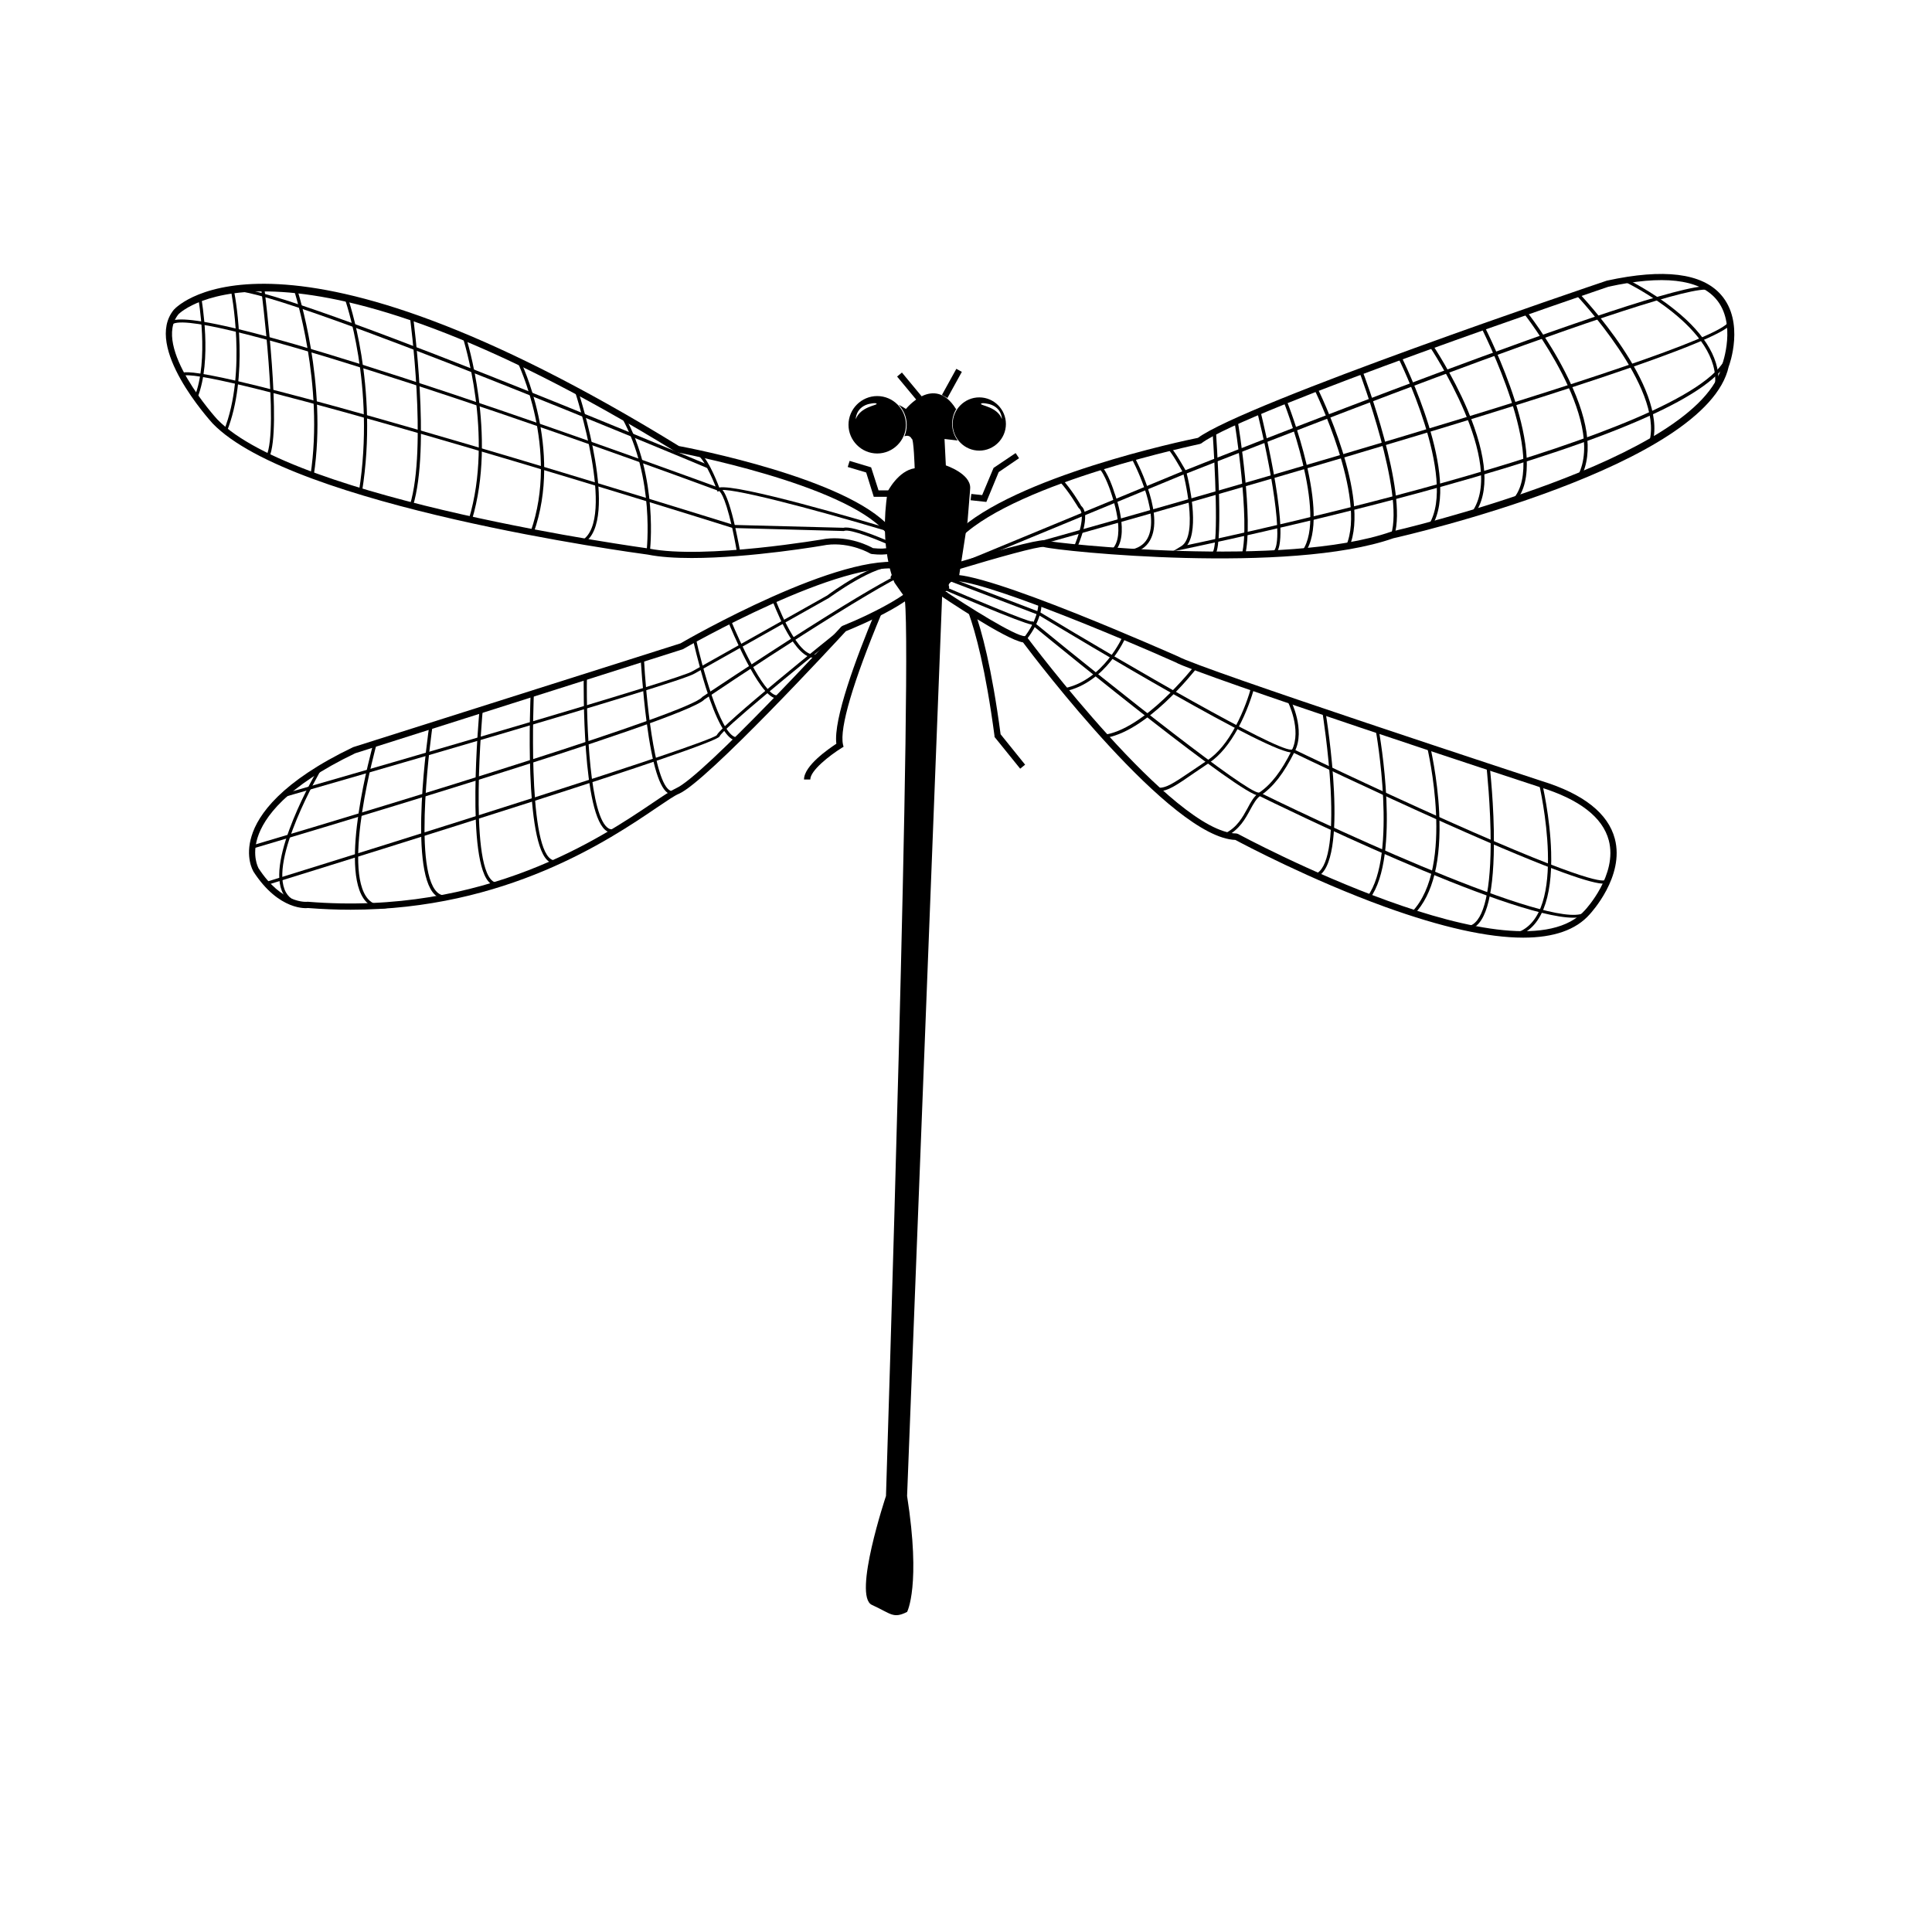 <?xml version="1.0" encoding="UTF-8"?>
<!-- Uploaded to: SVG Repo, www.svgrepo.com, Generator: SVG Repo Mixer Tools -->
<svg fill="#000000" width="800px" height="800px" version="1.1" viewBox="144 144 512 512" xmlns="http://www.w3.org/2000/svg">
 <g>
  <path d="m571.95 366.29c-1.762-6.699-8.262-11.891-19.398-15.316-0.906-0.301-90.637-29.727-96.328-33-2.117-0.906-51.691-22.973-60.406-21.613-0.555-0.102-2.215-0.25-3.324 0.805-0.754 0.754-1.059 1.863-0.805 3.324l0.051 0.352 0.301 0.203c1.914 1.309 18.438 12.445 23.074 13.199 3.477 4.637 39.195 51.742 56.277 52.348 1.965 1.059 19.902 10.578 39.648 17.734 15.062 5.441 27.305 8.16 36.625 8.16 8.113 0 14.008-2.066 17.633-6.195 0.355-0.402 9.273-10.023 6.652-20zm-7.859 18.844c-17.531 20.051-91.289-19.75-92.047-20.152l-0.402-0.102c-16.676-0.203-55.016-51.438-55.418-51.941l-0.25-0.352h-0.402c-2.519 0-14.863-7.707-22.27-12.695-0.102-0.707 0.051-1.211 0.402-1.512 0.555-0.504 1.613-0.453 2.016-0.352l0.152 0.051 0.152-0.051c6.348-1.258 45.141 15.062 59.449 21.461 5.793 3.324 92.852 31.891 96.582 33.102 10.531 3.223 16.676 8.012 18.289 14.105 2.41 9.117-6.152 18.336-6.254 18.438z"/>
  <path d="m560.96 387.2c-17.434 0-79.301-30.328-83.281-32.293-4.887-0.203-50.734-37.535-60.305-45.395-2.672-0.402-21.262-8.363-25.09-10.027l0.352-0.754c8.969 3.879 23.578 9.977 24.836 9.977l0.203-0.051 0.152 0.102c22.371 18.34 56.477 45.293 59.75 45.293h0.102l0.152-0.051 0.152 0.102c22.219 10.934 81.012 37.887 86.402 31.336l0.656 0.555c-0.707 0.801-2.117 1.207-4.082 1.207z"/>
  <path d="m568.98 378.18c-2.82 0-11.738-2.519-41.664-15.871-19.398-8.664-38.793-17.984-40.656-18.895-5.34 0.906-56.98-30.129-67.512-36.477l-24.738-9.422 0.301-0.805 24.789 9.473c23.832 14.41 62.07 36.477 66.605 36.477 0.152 0 0.25 0 0.301-0.051l0.203-0.102 0.203 0.051c0.203 0.102 20.453 9.875 40.758 18.941 37.785 16.879 41.664 16.223 41.969 15.617l0.754 0.352c-0.055 0.309-0.203 0.711-1.312 0.711z"/>
  <path d="m546.15 391.99-0.25-0.805c14.105-4.637 6.047-38.996 5.996-39.348l0.805-0.203c0 0.102 2.117 8.918 2.367 18.188 0.352 12.496-2.719 20.152-8.918 22.168z"/>
  <path d="m533.05 390.32-0.102-0.855c3.879-0.504 5.996-7.859 6.098-21.41 0.051-10.379-1.109-20.707-1.109-20.859l0.855-0.102c0 0.102 1.211 10.531 1.109 20.906-0.102 14.262-2.418 21.766-6.852 22.32z"/>
  <path d="m518.8 386.25-0.605-0.605c11.539-12.043 4.082-43.277 4.031-43.578l0.805-0.203c0 0.102 1.914 8.062 2.367 17.434 0.605 12.695-1.609 21.762-6.598 26.953z"/>
  <path d="m507.06 382.06-0.656-0.504c8.062-10.934 2.266-43.73 2.168-44.031l0.805-0.152c0.254 1.359 5.945 33.453-2.316 44.688z"/>
  <path d="m492.9 376.42-0.301-0.805c3.324-1.309 4.734-9.117 4.031-22.52-0.555-10.277-2.168-20.203-2.168-20.305l0.805-0.152c0.301 1.609 6.5 40.254-2.367 43.781z"/>
  <path d="m468.87 365.69-0.352-0.754c3.375-1.664 4.785-4.383 6.098-6.75 0.855-1.613 1.664-3.125 2.973-4.031 3.324-2.316 5.894-5.594 8.766-11.336 2.719-5.441-1.109-12.949-1.16-13.047l0.754-0.402c0.152 0.301 4.082 8.012 1.16 13.805-2.973 5.894-5.594 9.27-9.07 11.688-1.109 0.754-1.863 2.168-2.719 3.727-1.262 2.316-2.824 5.289-6.449 7.102z"/>
  <path d="m451.19 353.65c-0.203 0-0.402 0-0.605-0.051l0.051-0.855c2.316 0.25 4.18-1.059 9.773-4.836 1.059-0.707 2.215-1.512 3.578-2.418 2.719-1.812 5.238-4.836 7.457-9.02 2.215-4.133 3.578-8.262 4.133-10.379l0.805 0.25c-0.605 2.117-1.965 6.348-4.231 10.531-2.316 4.281-4.887 7.406-7.758 9.32-1.309 0.906-2.519 1.715-3.578 2.418-5.242 3.629-7.309 5.039-9.625 5.039z"/>
  <path d="m436.27 339.64-0.102-0.855c10.984-1.16 24.184-18.086 24.336-18.238l0.656 0.504c-0.559 0.707-13.555 17.383-24.891 18.59z"/>
  <path d="m426.2 327.2-0.152-0.805c10.43-2.117 15.469-13.703 15.516-13.805l0.754 0.301c-0.043 0.148-5.234 12.09-16.117 14.309z"/>
  <path d="m415.87 313.7-0.656-0.555c4.133-5.141 3.981-9.32 3.981-9.371l0.855-0.051c0.004 0.203 0.203 4.586-4.18 9.977z"/>
  <path d="m393.85 302.21 1.008-1.312 0.152 0.102z"/>
  <path d="m393.85 302.21 1.008-1.312 0.152 0.102z"/>
  <path d="m413.15 264.07-5.844 3.93-3.023 7.203-2.871-0.301-0.203 1.664 4.184 0.453 3.273-7.91 5.391-3.68z"/>
  <path d="m381.74 243.79 1.281-1.062 5.371 6.477-1.281 1.062z"/>
  <path d="m393.62 248.67 3.82-6.926 1.457 0.805-3.82 6.926z"/>
  <path d="m376.82 273.95-1.965-6.098-5.695-1.711-0.504 1.613 4.887 1.461 2.016 6.449h4.383v-1.715z"/>
  <path d="m377.58 306.69-1.562-0.656c-5.238 12.543-11.184 28.617-10.379 35.066-1.965 1.309-8.566 5.793-8.566 9.473h1.664c0-2.367 5.09-6.348 8.312-8.363l0.504-0.301-0.152-0.605c-0.953-4.332 2.672-16.625 10.18-34.613z"/>
  <path d="m381.46 297.73-1.512-0.656 0.305-0.656 1.512 0.707z"/>
  <path d="m409.17 338.59c-2.367-17.785-5.039-27.559-6.902-32.648l-1.562 0.555c1.812 5.039 4.484 14.762 6.852 32.547v0.25l6.801 8.414 1.309-1.059z"/>
  <path d="m600.11 222.15c-5.039-5.793-15.215-7.055-30.277-3.777-3.93 1.309-95.824 32.445-108.37 41.664-3.828 0.754-48.668 10.277-64.035 25.09l-0.102 0.203c-0.102 0.203-2.367 4.231-1.512 7.106 0.301 1.008 0.906 1.762 1.863 2.266l0.301 0.152 0.301-0.051c9.824-2.973 21.008-6.098 22.32-5.844 4.18 1.16 65.094 7.356 92.652-2.316 3.375-0.754 83.078-19.043 88.871-45.492 0.203-0.457 4.285-11.793-2.012-19zm0.301 18.441c-5.594 25.441-86.758 44.082-87.664 44.285-28.164 9.875-89.578 3.023-91.441 2.418-0.352-0.203-1.461-0.855-23.125 5.644-0.352-0.301-0.555-0.605-0.707-1.059-0.504-1.715 0.707-4.535 1.309-5.594 15.418-14.711 62.773-24.484 63.227-24.637l0.352-0.152c11.637-8.867 107.06-41.211 107.91-41.516 14.309-3.125 23.879-2.066 28.465 3.223 5.602 6.453 1.723 17.184 1.672 17.387z"/>
  <path d="m429.37 289.31-0.805-0.352c1.059-2.316 3.324-8.715 1.359-10.277l-0.102-0.102c-0.051-0.051-2.57-4.383-5.039-7.004l0.656-0.605c2.367 2.519 4.785 6.5 5.09 7.106 2.769 2.316-0.758 10.328-1.16 11.234z"/>
  <path d="m439.2 290.32-0.605-0.656c4.082-3.629-0.102-14.812-0.102-14.914 0-0.051-1.715-5.34-3.324-6.699l0.555-0.656c1.812 1.512 3.527 6.852 3.578 7.106 0.199 0.453 4.434 11.789-0.102 15.82z"/>
  <path d="m444.33 290.42-0.203-0.855c2.066-0.504 3.477-1.664 4.231-3.426 2.973-6.852-4.434-20.605-4.535-20.758l0.754-0.402c0.301 0.605 7.707 14.309 4.535 21.512-0.852 2.012-2.461 3.375-4.781 3.93z"/>
  <path d="m454.86 290.07 2.168-1.309c4.785-2.922 0.555-19.348 0.504-19.496l-0.102-0.352 0.352-0.152c5.141-2.066 126.41-50.18 138.85-48.871l-0.102 0.855h-0.504c-14.41 0-130.13 45.797-137.54 48.719 0.605 2.367 3.375 14.508 0.152 18.992 14.812-3.125 134.01-28.766 142.88-49.977l0.805 0.352c-4.031 9.672-29.727 21.16-76.227 34.109-34.562 9.672-68.418 16.574-68.77 16.676z"/>
  <path d="m466.15 290.77-0.754-0.453c1.613-2.621 0.504-23.879-0.051-31.84l0.906-0.051c0.051 1.207 2.016 28.918-0.102 32.344z"/>
  <path d="m481.87 290.92-0.504-0.707c3.125-2.215-0.805-23.375-4.18-37.031l0.855-0.203c0.855 3.531 8.414 34.668 3.828 37.941z"/>
  <path d="m473.96 291.12-0.855-0.203c2.266-8.969-1.914-34.965-1.965-35.215l0.855-0.152c0.254 1.109 4.281 26.453 1.965 35.57z"/>
  <path d="m489.83 290.47-0.707-0.504c6.801-9.523-4.836-39.297-4.988-39.598l0.805-0.301c0.508 1.207 11.992 30.48 4.891 40.402z"/>
  <path d="m501.57 288.91-0.805-0.355c5.492-12.746-8.312-41.109-8.465-41.363l0.805-0.402c0.605 1.16 14.156 28.969 8.465 42.121z"/>
  <path d="m513.51 285.89-0.855-0.25c3.527-11.234-8.262-42.723-8.414-43.074l0.805-0.301c0.555 1.305 12.09 32.086 8.465 43.625z"/>
  <path d="m523.43 283.47-0.754-0.453c7.656-12.445-7.961-43.883-8.16-44.234l0.805-0.402c0.652 1.359 16.016 32.242 8.109 45.09z"/>
  <path d="m398.18 294.35-0.301-0.855 59.449-24.586c-0.707-1.258-2.719-4.836-3.828-5.945l0.605-0.605c1.41 1.461 4.133 6.348 4.231 6.551l0.25 0.453-53.656 22.168c35.266-9.773 191.9-53.707 197.19-62.219l0.754 0.453c-6.094 9.871-196.58 62.316-204.7 64.586z"/>
  <path d="m534.72 280.29-0.707-0.504c9.473-13.148-10.934-43.629-11.133-43.934l0.754-0.504c0.051 0.102 5.289 7.859 9.27 17.23 5.293 12.648 5.945 21.969 1.816 27.711z"/>
  <path d="m545.6 276.87-0.656-0.605c9.473-10.43-8.211-45.039-8.363-45.395l0.805-0.402c0.711 1.461 18.09 35.57 8.215 46.402z"/>
  <path d="m562.98 270.42-0.805-0.402c7.707-14.914-14.156-42.723-14.359-42.977l0.707-0.555c0.051 0.051 5.691 7.152 10.227 16.07 6.144 11.945 7.606 21.363 4.231 27.863z"/>
  <path d="m581.97 261.2-0.855-0.25c3.777-14.207-19.145-38.492-19.398-38.742l0.656-0.605c0.957 1.004 23.527 24.887 19.598 39.598z"/>
  <path d="m599.3 246.49-0.855-0.102c2.016-15.316-23.578-27.609-23.879-27.711l0.352-0.805c0.051 0.051 6.648 3.176 12.898 8.211 8.41 6.703 12.391 13.805 11.484 20.406z"/>
  <path d="m379.85 283.72c-11.285-12.898-52.598-20.906-55.922-21.512-105.6-64.941-132.71-37.383-133.81-36.176l-0.051 0.051c-8.113 9.875 9.523 29.27 10.277 30.129 21.211 22.016 111.54 34.258 115.32 34.762 3.273 0.656 7.305 0.906 11.637 0.906 15.566 0 34.762-3.273 35.77-3.477 6.348-0.805 11.539 2.266 11.586 2.316l0.352 0.102c3.93 0.453 6.195-0.102 6.953-1.613 1.062-2.215-1.809-5.184-2.109-5.488zm0.602 4.836c-0.152 0.25-0.906 1.16-5.09 0.707-1.008-0.555-6.195-3.273-12.543-2.469-0.301 0.051-32.043 5.543-46.906 2.57-0.957-0.152-93.559-12.695-114.36-34.258-0.203-0.203-17.383-19.145-10.227-27.859 0.707-0.707 28.465-27.105 131.8 36.527l0.301 0.102c0.453 0.102 43.984 8.262 55.168 21.059 1.059 1.004 2.219 2.867 1.863 3.621z"/>
  <path d="m379.04 284.73c-20.402-6.098-42.824-11.941-44.387-10.73l-0.453 0.352-0.203-0.504c-1.258-3.426-3.879-8.969-5.289-9.27l0.152-0.805c2.168 0.453 4.938 7.254 5.742 9.422 5.039-0.957 37.836 8.715 44.637 10.781z"/>
  <path d="m339.34 290.57c0-0.051-0.555-3.324-1.359-6.953-2.066-8.969-3.324-9.523-3.578-9.574h-0.102c-56.375-20.805-141.42-49.621-144.89-43.828l-0.707-0.453c0.805-1.309 3.223-5.391 75.016 18.59 34.711 11.586 69.273 24.336 70.785 24.887 0.605 0.051 2.066 0.504 4.281 10.227 0.805 3.629 1.41 6.953 1.41 6.953z"/>
  <path d="m381.05 289.06c-4.332-2.016-11.738-4.938-13.301-4.383l-0.102 0.051-29.473-0.805c-56.527-17.734-142.07-43.074-145.75-40.254l-0.504-0.656c0.855-0.656 3.375-2.621 75.422 18.539 34.812 10.227 69.477 21.059 71.086 21.562l29.121 0.754c2.57-0.707 12.695 3.879 13.855 4.434z"/>
  <path d="m331.58 268.1c-1.16-0.504-111.85-46.953-125.14-46.953h-0.402c0.605 3.125 3.879 22.773-1.914 37.18l-0.754-0.301c6.144-15.418 1.863-36.93 1.812-37.129l-0.102-0.402 0.402-0.102c9.07-2.367 121.62 44.891 126.41 46.906z"/>
  <path d="m316.21 290.22-0.855-0.102c0-0.203 2.316-19.348-6.551-35.418l0.754-0.402c9.02 16.273 6.703 35.719 6.652 35.922z"/>
  <path d="m298.78 287.85-0.453-0.707c8.969-5.594-1.812-39.047-1.965-39.398l0.805-0.25c0.457 1.359 11.137 34.41 1.613 40.355z"/>
  <path d="m285.43 285.18-0.805-0.301c7.707-21.867-3.375-44.637-3.477-44.891l0.754-0.352c0.152 0.25 11.387 23.324 3.527 45.543z"/>
  <path d="m269.06 281.8-0.805-0.25c6.699-22.219-1.512-47.812-1.613-48.113l0.805-0.25c0.102 0.297 8.363 26.145 1.613 48.613z"/>
  <path d="m253.44 278.08-0.805-0.25c4.637-15.316 0.051-49.422 0-49.777l0.855-0.102c0 0.352 4.684 34.609-0.051 50.129z"/>
  <path d="m239.94 274.3-0.805-0.152c4.434-27.859-3.68-50.785-3.777-50.984l0.805-0.301c0.051 0.25 8.312 23.324 3.777 51.438z"/>
  <path d="m227.14 270.02-0.855-0.152c3.68-24.031-4.281-48.77-4.383-49.02l0.805-0.25c0.152 0.25 8.164 25.188 4.434 49.422z"/>
  <path d="m215.35 265.18-0.754-0.352c3.375-7.203-1.359-44.133-1.41-44.488l0.855-0.102c0.152 1.461 4.734 37.484 1.309 44.941z"/>
  <path d="m196.31 249.46-0.754-0.301c3.93-9.824 1.008-25.895 1.008-26.047l0.805-0.152c0.051 0.652 2.973 16.473-1.059 26.5z"/>
  <path d="m394.66 267.34-0.352-7.004 3.477 0.402c-0.906-1.258-1.461-2.769-1.461-4.434 0-1.512 0.453-2.871 1.16-4.031-0.102 0.051-0.152 0.102-0.152 0.102-5.793-9.32-13.25 0-13.25 0-0.656-0.453-1.258-0.754-1.914-1.109 1.309 1.41 2.117 3.223 2.117 5.289 0 1.109-0.203 2.117-0.605 3.074 1.461-0.555 1.914 0.656 1.914 0.656 0.555-0.352 0.805 7.809 0.805 7.809-4.383 0.656-7.152 6.144-7.152 6.144-2.418 15.164 1.812 24.184 1.812 24.184l2.016 2.871 0.504 0.707c2.672 4.637-4.785 238.45-4.785 238.45s-8.867 26.551-3.727 28.867c5.09 2.316 5.594 3.727 9.32 1.863 0 0 3.727-7.004 0-30.73l9.32-239.36s2.266-0.707 1.762-1.762c-0.504-1.059 2.621-2.168 2.621-2.168l2.316-14.965 0.605-7.457 0.102-1.41c0.098-3.824-6.453-5.992-6.453-5.992z"/>
  <path d="m376.47 248.96c-4.18 0-7.609 3.426-7.609 7.609 0 4.18 3.426 7.609 7.609 7.609 4.18 0 7.609-3.426 7.609-7.609s-3.426-7.609-7.609-7.609zm-5.691 6.144s-0.051-2.973 3.223-3.981c0 0 2.168-0.555 2.316-0.102 0.152 0.406-4.328 0.758-5.539 4.082z"/>
  <path d="m403.52 249.31c-3.879 0-7.055 3.176-7.055 7.055 0 3.879 3.176 7.055 7.055 7.055 3.879 0 7.055-3.176 7.055-7.055 0-3.879-3.172-7.055-7.055-7.055zm0.457 1.715c0.152-0.453 2.316 0.102 2.316 0.102 3.273 0.957 3.223 3.93 3.223 3.93-1.207-3.277-5.742-3.578-5.539-4.031z"/>
  <path d="m383.93 293.24c-16.473-3.527-57.988 20.305-59.602 21.262l-86.758 27.508c-19.094 9.168-25.191 17.887-26.902 23.578-1.715 5.543 0.352 9.117 0.453 9.27v0.051c6.852 10.629 14.309 9.773 14.461 9.723 3.879 0.301 7.656 0.453 11.336 0.453 41.16 0 68.668-18.59 81.062-27.004 2.769-1.863 4.734-3.223 5.945-3.727 7.305-3.125 41.465-40.055 44.234-43.074 3.981-1.613 21.461-8.969 21.008-14.359-0.148-1.766-1.863-2.977-5.238-3.68zm-16.676 16.625-0.301 0.203c-0.352 0.402-36.625 39.75-43.781 42.824-1.309 0.605-3.375 1.965-6.195 3.879-13.301 8.969-44.336 30.027-91.441 26.199-0.25 0.051-6.801 0.707-13.047-8.918-0.102-0.25-1.715-3.273-0.25-8.012 1.664-5.34 7.508-13.602 25.895-22.418l86.805-27.559c0.402-0.25 42.723-24.535 58.543-21.109 2.469 0.504 3.879 1.309 3.93 2.168 0.25 3.121-11.641 9.316-20.156 12.742z"/>
  <path d="m211.02 368.86-0.25-0.805c39.75-11.738 115.88-35.117 119.3-39.297l0.102-0.102c0.152-0.102 13.906-9.32 27.711-18.086 28.266-17.938 29.27-16.523 29.773-15.871l-0.707 0.504c-2.418-1.059-35.77 20.355-56.277 34.16-5.086 5.59-114.97 38.137-119.65 39.496z"/>
  <path d="m214.7 378.54-0.25-0.805c32.395-10.027 116.78-36.477 119.5-38.895 1.258-2.769 30.027-25.844 33.352-28.516l0.504 0.656c-13 10.43-32.547 26.5-33.102 28.164-0.656 2.316-91.996 30.73-120.01 39.395z"/>
  <path d="m219.18 355.26-0.25-0.805c29.473-8.465 106.45-30.781 108.62-32.598l0.102-0.051 35.57-20c0.453-0.352 12.848-9.574 18.539-8.363l-0.152 0.805c-5.391-1.059-17.836 8.16-17.938 8.211l-35.621 20.051c-4.078 2.621-98.039 29.625-108.87 32.75z"/>
  <path d="m359.64 318.28c-0.203 0-0.402 0-0.656-0.051-5.141-1.008-10.078-14.609-10.328-15.164l0.805-0.301c0.051 0.152 5.039 13.703 9.672 14.66 0.906 0.203 1.715-0.152 2.469-0.957l0.605 0.555c-0.754 0.855-1.66 1.258-2.566 1.258z"/>
  <path d="m349.87 329.11c-0.102 0-0.25 0-0.352-0.051-4.535-0.855-11.789-18.438-12.594-20.402l0.754-0.301c2.168 5.289 8.516 19.246 11.992 19.902 0.352 0.051 0.707-0.051 0.957-0.352l0.605 0.605c-0.355 0.395-0.859 0.598-1.363 0.598z"/>
  <path d="m339.29 340.3c-0.203 0-0.402-0.051-0.555-0.102-2.367-0.605-4.938-5.34-7.707-14.055-2.016-6.398-3.375-12.695-3.426-12.746l0.805-0.203c1.512 6.902 6.348 25.039 10.48 26.148 0.605 0.152 1.109-0.051 1.664-0.707l0.605 0.555c-0.508 0.758-1.16 1.109-1.867 1.109z"/>
  <path d="m322.16 354.55c-0.352 0-0.656-0.102-0.855-0.203-2.469-1.16-4.434-7.508-5.945-18.992-1.109-8.465-1.562-16.676-1.562-16.777l0.855-0.051c0.453 9.07 2.621 33 7.004 35.016 0.504 0.25 1.008 0.152 1.562-0.301l0.504 0.656c-0.555 0.5-1.109 0.652-1.562 0.652z"/>
  <path d="m306.19 364.68c-0.453 0-0.855-0.102-1.258-0.352-6.699-3.68-6.246-39.449-6.246-40.961h0.855c-0.203 12.695 0.805 37.434 5.793 40.203 0.707 0.352 1.41 0.301 2.266-0.25l0.453 0.707c-0.652 0.453-1.258 0.652-1.863 0.652z"/>
  <path d="m290.97 372.84c-0.504 0-0.957-0.152-1.41-0.453-6.75-4.332-4.988-42.926-4.938-44.535l0.855 0.051c0 0.402-1.762 39.699 4.535 43.781 0.605 0.402 1.258 0.402 2.016 0l0.402 0.754c-0.504 0.25-1.008 0.402-1.461 0.402z"/>
  <path d="m275.71 378.74c-0.605 0-1.16-0.203-1.715-0.605-6.648-5.141-3.074-44.336-2.922-45.996l0.855 0.102c-0.051 0.402-3.68 40.406 2.621 45.242 0.605 0.453 1.258 0.555 2.016 0.25l0.301 0.805c-0.449 0.102-0.801 0.203-1.156 0.203z"/>
  <path d="m261.91 382.21c-1.008 0-1.863-0.352-2.672-1.109-7.055-6.699-1.715-43.277-1.461-44.84l0.855 0.102c-0.051 0.352-5.492 37.684 1.211 44.082 0.805 0.754 1.715 1.008 2.769 0.805l0.152 0.805c-0.305 0.156-0.555 0.156-0.855 0.156z"/>
  <path d="m245.33 384.79c-1.812 0-3.273-0.656-4.434-1.965-7.305-8.262 1.715-40.508 2.066-41.867l0.855 0.199c-0.102 0.352-9.27 33.199-2.266 41.109 1.211 1.359 2.82 1.863 4.988 1.562l0.152 0.805c-0.508 0.105-0.961 0.156-1.363 0.156z"/>
  <path d="m225.63 384.23c-3.125-0.051-5.34-1.16-6.551-3.324-4.988-8.867 8.816-32.445 9.371-33.402l0.707 0.402c-0.152 0.25-14.105 24.133-9.371 32.598 1.059 1.863 3.023 2.871 5.844 2.922z"/>
 </g>
</svg>
